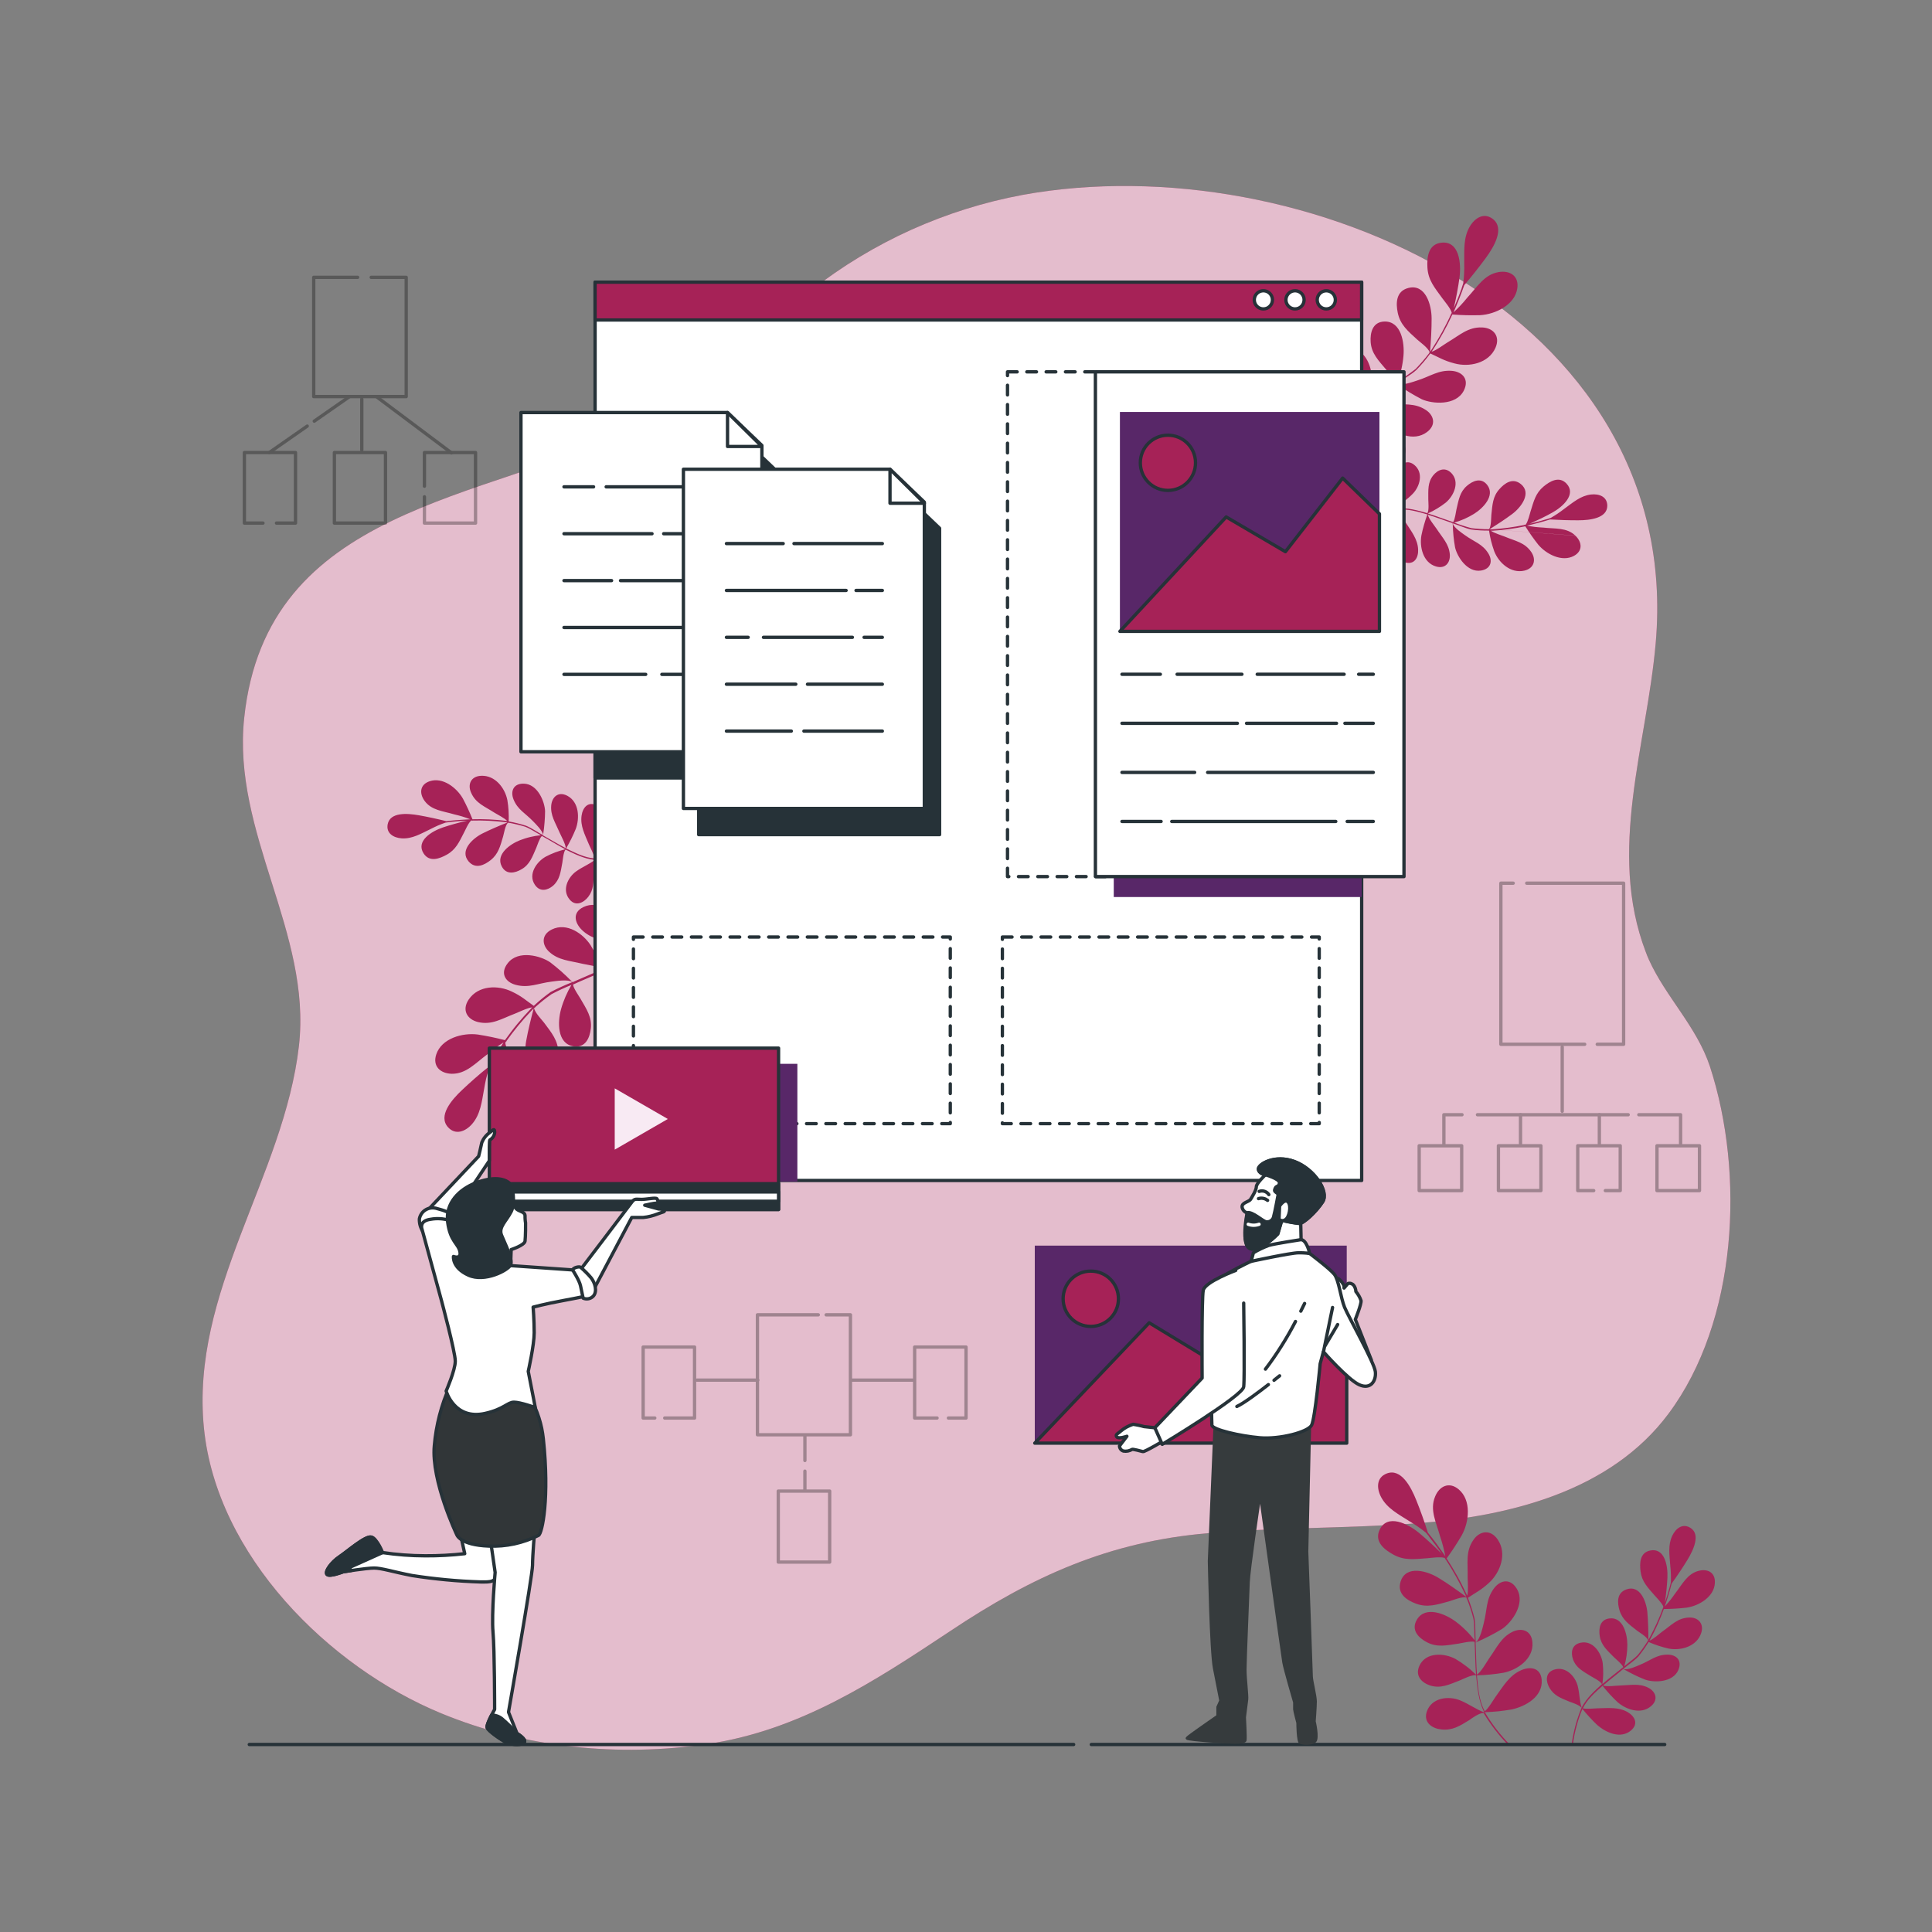 <svg version="1.2" baseProfile="tiny-ps" xmlns="http://www.w3.org/2000/svg" viewBox="0 0 600 600" width="600" height="600">
	<rect x="0" y="0" width="600" height="600" fill="#808080" stroke="none"/>
	<title>website-designing-company-in-delhi</title>
	<style>
		tspan { white-space:pre }
		.shp0 { fill: #a62257 } 
		.shp1 { opacity: 0.702;fill: #ffffff } 
		.shp2 { fill: none;stroke: #000000;stroke-linecap:round;stroke-linejoin:round;stroke-width: 1.03 } 
		.shp3 { fill: #ffffff;stroke: #263238;stroke-linecap:round;stroke-linejoin:round;stroke-width: 1.03 } 
		.shp4 { fill: #a62257;stroke: #263238;stroke-linecap:round;stroke-linejoin:round;stroke-width: 1.03 } 
		.shp5 { fill: none;stroke: #263238;stroke-linecap:round;stroke-linejoin:round;stroke-width: 1.03;stroke-dasharray: 3 } 
		.shp6 { fill: none;stroke: #263238;stroke-linecap:round;stroke-linejoin:round;stroke-width: 1.03 } 
		.shp7 { fill: #582768 } 
		.shp8 { fill: #363b3d } 
		.shp9 { fill: #263238;stroke: #263238;stroke-linecap:round;stroke-linejoin:round;stroke-width: 1.03 } 
		.shp10 { fill: none;stroke: #ffffff;stroke-linecap:round;stroke-linejoin:round;stroke-width: 1.03 } 
		.shp11 { fill: #f8eaf3 } 
		.shp12 { fill: #313638;stroke: #263238;stroke-linecap:round;stroke-linejoin:round;stroke-width: 1.03 } 
	</style>
	<g id="Layer_4">
		<g id="freepik--background-simple--inject-6">
			<path id="Layer" class="shp0" d="M512.1 298.09C511.74 297.28 511.4 296.47 511.1 295.64C499.1 264.18 511.39 231.64 514.19 199.74C523.19 97.28 404.39 44.74 317.59 60.53C311.64 61.64 305.75 63.1 299.98 64.91C294.2 66.72 288.53 68.88 283.01 71.36C277.49 73.85 272.13 76.67 266.94 79.8C261.76 82.93 256.77 86.37 252 90.1C233.89 104.36 218.91 122.69 197.76 132.83C149.89 155.75 82.76 157.33 75.84 222.97C72.04 258.81 96.84 289.64 92.84 324.81C88.16 365.49 59.07 401 63.34 443.56C67.3 483 102 517.64 137 532.08C163 542.81 192.12 545.75 219.83 541.6C248.45 537.31 271.39 522.29 295.11 506.54C320.64 489.49 344.44 478.76 375.11 476.15C396.77 474.3 418.65 474.7 440.37 473.05C468.82 470.88 500.18 463.14 518.12 439.1C539.63 410.35 541.9 364.54 531.03 331.2C526.93 318.83 517.3 309.6 512.1 298.09Z" />
			<path id="Layer" class="shp1" d="M512.1 298.09C511.74 297.28 511.4 296.47 511.1 295.64C499.1 264.18 511.39 231.64 514.19 199.74C523.19 97.28 404.39 44.74 317.59 60.53C311.64 61.64 305.75 63.1 299.98 64.91C294.2 66.72 288.53 68.88 283.01 71.36C277.49 73.85 272.13 76.67 266.94 79.8C261.76 82.93 256.77 86.37 252 90.1C233.89 104.36 218.91 122.69 197.76 132.83C149.89 155.75 82.76 157.33 75.84 222.97C72.04 258.81 96.84 289.64 92.84 324.81C88.16 365.49 59.07 401 63.34 443.56C67.3 483 102 517.64 137 532.08C163 542.81 192.12 545.75 219.83 541.6C248.45 537.31 271.39 522.29 295.11 506.54C320.64 489.49 344.44 478.76 375.11 476.15C396.77 474.3 418.65 474.7 440.37 473.05C468.82 470.88 500.18 463.14 518.12 439.1C539.63 410.35 541.9 364.54 531.03 331.2C526.93 318.83 517.3 309.6 512.1 298.09Z" />
		</g>
		<g id="freepik--Plants--inject-6">
			<path id="Layer" class="shp0" d="M131.83 248.68C133.99 251.68 137.54 251.86 141.11 252.92C141.53 253.02 141.95 253.12 142.36 253.23C142.77 253.34 143.19 253.46 143.6 253.58C144.01 253.71 144.42 253.84 144.82 253.98C145.23 254.13 145.63 254.27 146.03 254.43C143.63 254.55 141.09 254.72 138.64 255.03C135.99 254.36 132.64 253.64 130.07 253.19C126.43 252.55 121.14 252.19 120.4 255.97C119.86 258.76 122.17 260.18 124.74 260.36C127.99 260.57 130.65 258.94 133.82 257.42C134.18 257.23 134.55 257.05 134.92 256.87C135.29 256.69 135.66 256.53 136.03 256.36C136.41 256.2 136.79 256.05 137.17 255.9C137.55 255.75 137.93 255.61 138.32 255.48C138.49 255.48 139.44 255.31 139.59 255.3L139.65 255.3C141.43 255.09 143.28 254.94 145.06 254.86C142.71 255.4 139.66 256.25 137.51 256.98C134.01 258.17 129.08 261.19 131.56 265.05C133.41 267.89 136.56 266.65 138.78 265.41C141.57 263.85 142.56 261.56 144.09 258.59C144.44 257.93 145.48 255.5 146.32 254.84C146.35 254.83 146.38 254.83 146.41 254.82C146.44 254.82 146.47 254.82 146.51 254.82C146.54 254.82 146.57 254.82 146.6 254.82C146.63 254.83 146.66 254.83 146.69 254.84C146.7 254.84 146.72 254.85 146.73 254.85C146.74 254.86 146.75 254.87 146.77 254.87C146.78 254.88 146.79 254.89 146.8 254.9C146.81 254.91 146.82 254.92 146.83 254.93L146.83 254.83C147.66 254.81 148.5 254.81 149.33 254.82C150.17 254.83 151 254.86 151.84 254.9C152.67 254.94 153.51 255 154.34 255.07C155.17 255.14 156 255.22 156.83 255.32L157.59 255.44C155.03 256.44 152.31 257.61 149.87 258.82C146.77 260.37 142.65 264.13 145.53 267.52C147.68 270.03 150.45 268.64 152.35 267.14C154.75 265.25 155.35 262.82 156.26 259.72C156.49 258.96 156.9 256.28 157.75 255.49L157.83 255.49C157.91 255.49 157.83 255.56 157.91 255.62C157.99 255.68 157.91 255.52 157.91 255.5C158.35 255.58 158.79 255.66 159.23 255.75C159.67 255.84 160.1 255.94 160.54 256.05C160.97 256.15 161.41 256.26 161.84 256.38C162.27 256.5 162.7 256.62 163.13 256.75C164.82 257.42 166.37 258.54 167.99 259.38C167.44 259.44 166.88 259.51 166.33 259.6C165.78 259.7 165.24 259.81 164.69 259.94C164.15 260.07 163.61 260.21 163.08 260.38C162.55 260.55 162.02 260.73 161.5 260.93C158.41 262.13 153.88 265.34 155.82 269.06C157.24 271.82 160.03 271.12 162 269.94C164.53 268.47 165.31 266.11 166.54 263.31C166.82 262.68 167.54 260.31 168.28 259.62C170.73 260.94 173.08 262.43 175.55 263.75C175.02 263.88 174.49 264.03 173.97 264.19C173.45 264.35 172.93 264.53 172.42 264.72C171.91 264.92 171.4 265.13 170.9 265.35C170.41 265.58 169.91 265.82 169.43 266.07C166.67 267.64 163.93 271.46 166.08 274.73C167.67 277.15 170.08 276.5 171.78 275.05C173.84 273.19 174.08 270.93 174.63 267.97C174.76 267.25 174.96 264.61 175.63 263.84C178.55 265.26 181.32 266.66 184.54 267.03L184.54 267.13C184.54 267.13 184.54 267.08 184.54 267.05C184.54 267.02 184.84 266.96 184.71 267.05C182.9 268.49 181.05 269.11 178.95 270.6C176.42 272.4 174.36 276.4 176.95 279.41C178.86 281.64 181.34 280.27 182.68 278.53C184.36 276.33 184.31 274.24 184.37 271.26C184.37 270.5 184.18 267.95 184.8 267.07C185.74 267.08 186.68 267.07 187.62 267.02C188.56 266.97 189.5 266.9 190.44 266.79C191.38 266.69 192.31 266.55 193.24 266.39C194.16 266.23 195.08 266.03 196 265.81L195.84 265.46C194.94 265.68 194.04 265.87 193.13 266.03C192.21 266.19 191.3 266.32 190.38 266.42C189.46 266.53 188.54 266.6 187.61 266.64C186.69 266.68 185.76 266.69 184.84 266.67C185.12 266.17 185.4 265.67 185.67 265.16C185.94 264.65 186.2 264.14 186.45 263.63C186.7 263.11 186.94 262.59 187.17 262.06C187.4 261.54 187.63 261.01 187.84 260.48C188.98 257.23 189.31 252.14 185.46 250.17C182.62 248.7 180.94 250.84 180.61 253.34C180.18 256.52 181.61 259.13 182.94 262.34C183.25 263.07 184.54 265.5 184.61 266.59C181.51 266.35 178.67 264.86 175.81 263.49C176.1 263 176.37 262.51 176.64 262.01C176.91 261.52 177.17 261.02 177.42 260.51C177.67 260 177.91 259.49 178.14 258.98C178.38 258.46 178.6 257.94 178.81 257.42C180.01 254.22 179.95 249.09 176.14 247.11C173.32 245.67 171.43 247.56 171.19 250.11C170.9 253.26 172.48 255.47 173.84 258.66C174.16 259.42 175.71 262.21 175.7 263.41C173.37 262.22 171.02 260.75 168.7 259.47C168.7 259.68 168.58 259.84 168.7 259.03C168.79 258.44 168.87 257.85 168.94 257.26C169.01 256.67 169.07 256.08 169.11 255.49C169.16 254.9 169.2 254.3 169.23 253.71C169.26 253.12 169.27 252.52 169.28 251.93C169.18 249.02 167.01 243.46 162.65 243.37C159.44 243.3 158.47 245.73 159.48 248.26C160.76 251.46 163.12 252.51 165.57 255.07C166.22 255.75 168.57 257.99 168.67 259.37L168.67 259.37C166.91 258.46 165.14 257.15 163.36 256.44C162.92 256.3 162.48 256.16 162.03 256.03C161.59 255.91 161.14 255.79 160.69 255.68C160.25 255.57 159.79 255.46 159.34 255.37C158.89 255.27 158.44 255.19 157.98 255.11C158 254.56 158.01 254 158 253.45C157.99 252.9 157.97 252.35 157.94 251.79C157.91 251.24 157.86 250.69 157.8 250.14C157.73 249.59 157.66 249.05 157.57 248.5C156.84 244.74 153.78 240.72 149.42 240.93C146.21 241.07 145.14 243.64 146.33 246.23C147.78 249.51 150.56 250.44 153.61 252.42C154.25 252.83 156.8 254.12 157.51 254.96C157.46 254.96 157.42 254.95 157.37 254.95C157.33 254.95 157.28 254.94 157.23 254.94C157.19 254.93 157.14 254.93 157.1 254.92C157.05 254.91 157.01 254.91 156.96 254.9C156.11 254.8 155.26 254.71 154.41 254.64C153.56 254.57 152.71 254.51 151.85 254.47C151 254.43 150.15 254.41 149.29 254.4C148.44 254.4 147.58 254.41 146.73 254.43C146.51 253.89 146.29 253.34 146.06 252.81C145.83 252.27 145.59 251.73 145.34 251.2C145.1 250.67 144.84 250.14 144.58 249.61C144.32 249.09 144.05 248.57 143.78 248.05C141.84 244.61 137.49 241.28 133.47 242.61C130.42 243.61 130.15 246.32 131.83 248.68Z" />
			<path id="Layer" class="shp0" d="M197.35 294.67C197.97 293.86 198.58 293.03 199.16 292.18C199.73 291.33 200.29 290.47 200.82 289.59C201.35 288.72 201.85 287.82 202.33 286.92C202.81 286.01 203.26 285.09 203.69 284.16L203.42 283.62C202.99 284.58 202.53 285.53 202.05 286.47C201.56 287.4 201.04 288.32 200.5 289.23C199.96 290.13 199.39 291.02 198.79 291.89C198.19 292.76 197.57 293.61 196.92 294.44C196.64 293.79 196.36 293.15 196.06 292.52C195.76 291.88 195.45 291.25 195.12 290.62C194.8 290 194.47 289.38 194.12 288.77C193.78 288.16 193.42 287.55 193.05 286.95C190.69 283.43 185.94 279.38 181.16 281.71C177.64 283.42 178.5 286.64 180.73 288.82C183.54 291.55 187.13 292.08 191.32 293.13C192.32 293.38 195.59 293.88 196.71 294.6C194.19 297.51 190.71 299.19 187.21 300.95C186.94 300.31 186.66 299.68 186.36 299.05C186.07 298.43 185.77 297.8 185.45 297.19C185.14 296.57 184.81 295.96 184.47 295.36C184.14 294.75 183.79 294.15 183.43 293.56C181.16 290.04 176.07 286.34 171.37 288.66C167.89 290.38 168.37 293.66 170.63 295.66C173.52 298.25 176.82 298.32 180.95 299.32C181.95 299.55 185.79 300.07 186.95 300.96C184.08 302.38 180.95 303.62 177.95 304.96C178.12 305.15 178.24 305.33 177.47 304.68C176.96 304.16 176.44 303.65 175.91 303.15C175.39 302.65 174.85 302.15 174.3 301.67C173.76 301.19 173.2 300.72 172.64 300.26C172.08 299.79 171.51 299.34 170.93 298.9C168.01 296.84 160.93 294.9 157.67 299.15C155.24 302.24 156.92 304.99 160.15 305.85C164.22 306.94 166.99 305.38 171.31 304.85C172.45 304.72 176.39 304.03 177.77 304.99L177.77 304.99C177.19 305.22 176.62 305.45 176.05 305.7C175.48 305.94 174.91 306.19 174.35 306.45C173.79 306.7 173.23 306.97 172.67 307.24C172.11 307.51 171.56 307.79 171.01 308.08C170.55 308.41 170.09 308.74 169.64 309.09C169.19 309.43 168.75 309.78 168.31 310.14C167.88 310.5 167.45 310.86 167.02 311.24C166.6 311.61 166.18 311.99 165.77 312.38C163.3 310.66 162.03 309.38 158.96 307.95C154.73 305.88 148.56 305.95 145.56 310.41C143.35 313.68 145.08 316.6 148.47 317.41C152.76 318.41 155.69 316.41 159.91 314.8C160.78 314.48 163.91 312.93 165.27 312.85C165.18 312.98 164.96 313.16 164.81 313.33C164.09 314.09 163.37 314.86 162.68 315.64C161.98 316.43 161.3 317.22 160.63 318.03C159.96 318.84 159.31 319.66 158.68 320.5C158.04 321.33 157.42 322.17 156.81 323.03C156.12 322.85 155.42 322.68 154.72 322.51C154.02 322.35 153.32 322.19 152.62 322.05C151.91 321.9 151.21 321.76 150.5 321.64C149.8 321.51 149.09 321.39 148.38 321.28C143.59 320.66 137.12 322.5 135.48 327.47C134.28 331.11 136.74 333.39 140.3 333.47C144.79 333.53 147.6 330.19 151.3 327.47C151.7 327.13 152.11 326.8 152.52 326.47C152.93 326.15 153.35 325.83 153.77 325.52C154.19 325.21 154.62 324.91 155.05 324.61C155.49 324.32 155.93 324.03 156.37 323.75C154.74 326.2 153.05 328.81 151.57 331.46C148.96 333.52 145.8 336.33 143.48 338.53C140.18 341.62 135.98 346.58 139.14 350.07C141.47 352.64 144.56 351.41 146.61 349.07C149.21 346.07 149.61 342.23 150.38 338C150.46 337.51 150.55 337.01 150.65 336.52C150.74 336.03 150.85 335.54 150.96 335.06C151.08 334.57 151.2 334.08 151.34 333.6C151.47 333.12 151.61 332.64 151.76 332.16C151.86 331.95 152.42 330.94 152.52 330.77L152.52 330.71L152.52 330.71C153.61 328.8 154.82 326.88 156.05 325.07C154.85 327.77 153.47 331.4 152.6 334.07C151.2 338.38 150.54 345.42 156.17 345.82C160.29 346.1 161.41 342.07 161.81 339.01C162.3 335.13 160.81 332.49 158.99 328.8C158.6 327.99 156.99 325.19 156.93 323.86C156.94 323.82 156.96 323.79 156.97 323.76C156.99 323.72 157 323.69 157.02 323.66C157.04 323.63 157.06 323.59 157.09 323.56C157.11 323.54 157.13 323.51 157.16 323.48C157.17 323.47 157.19 323.46 157.21 323.45C157.22 323.44 157.24 323.44 157.26 323.43C157.27 323.42 157.29 323.42 157.31 323.41C157.32 323.41 157.34 323.4 157.36 323.4L157.25 323.35C157.84 322.51 158.45 321.69 159.07 320.87C159.7 320.06 160.34 319.25 160.99 318.46C161.64 317.67 162.31 316.89 162.99 316.12C163.67 315.36 164.36 314.6 165.07 313.86C165.27 313.63 165.52 313.41 165.74 313.19C164.87 316.46 164 319.98 163.41 323.26C162.64 327.45 163.31 334.26 168.78 333.9C172.78 333.62 173.48 329.9 173.41 326.9C173.32 323.15 171.35 320.8 168.97 317.61C168.4 316.84 166.06 314.47 165.87 313.06L165.87 312.97L166.22 312.97L166.13 312.86C166.54 312.49 166.95 312.13 167.37 311.77C167.79 311.41 168.21 311.06 168.64 310.72C169.07 310.37 169.51 310.04 169.95 309.71C170.39 309.38 170.84 309.06 171.29 308.74C171.79 308.47 172.3 308.21 172.81 307.96C173.31 307.71 173.83 307.46 174.34 307.23C174.86 306.99 175.37 306.76 175.9 306.53C176.42 306.31 176.94 306.09 177.47 305.88C177.12 306.47 176.79 307.07 176.48 307.68C176.17 308.29 175.88 308.9 175.61 309.53C175.34 310.16 175.09 310.8 174.86 311.44C174.63 312.09 174.42 312.74 174.24 313.4C173.13 317.4 173 324.1 178.07 324.94C181.82 325.56 183.16 322.28 183.48 319.46C183.9 315.9 182.15 313.41 180.29 310.18C179.88 309.45 178.1 306.96 177.95 305.77C181.04 304.33 184.22 303.11 187.29 301.64C187.03 302.26 186.79 302.89 186.56 303.52C186.34 304.15 186.13 304.79 185.95 305.44C185.76 306.08 185.6 306.74 185.45 307.39C185.3 308.05 185.18 308.71 185.07 309.37C184.6 313.23 186.36 318.72 191.15 319.01C194.68 319.21 195.84 316.34 195.62 313.62C195.35 310.2 193.22 308.32 190.75 305.62C190.16 304.97 187.66 302.85 187.48 301.62C191.01 299.81 194.4 298.08 197.13 295.2C197.13 295.2 197.13 295.29 197.2 295.31C197.27 295.33 197.2 295.22 197.2 295.19C197.2 295.16 197.33 294.84 197.33 295.02C197.43 297.87 196.67 300.13 196.6 303.27C196.52 307.08 198.95 312.03 203.82 311.7C207.4 311.44 207.82 307.99 207.15 305.42C206.22 302.15 204.15 300.66 201.23 298.42C200.44 297.59 197.77 295.93 197.35 294.67Z" />
			<path id="Layer" class="shp0" d="M489.23 166.33C486.58 163.79 483.04 164.27 479.34 163.85C478.91 163.83 478.48 163.8 478.06 163.77C477.63 163.74 477.2 163.69 476.77 163.65C476.35 163.6 475.92 163.54 475.5 163.47C475.07 163.41 474.65 163.34 474.23 163.26C476.57 162.7 479.03 162.07 481.39 161.32C484.12 161.49 487.58 161.6 490.16 161.58C493.85 161.58 499.11 160.93 499.16 157.09C499.16 154.25 496.66 153.28 494.09 153.57C490.86 153.95 488.54 156.03 485.69 158.1C485.37 158.35 485.04 158.59 484.71 158.83C484.38 159.07 484.05 159.3 483.71 159.53C483.37 159.76 483.03 159.98 482.68 160.19C482.33 160.41 481.98 160.62 481.63 160.82C481.46 160.9 480.63 161.18 480.41 161.23L480.35 161.23C478.64 161.76 476.84 162.23 475.1 162.64C477.33 161.64 480.16 160.29 482.1 159.18C485.33 157.39 489.63 153.52 486.49 150.18C484.16 147.72 481.28 149.51 479.34 151.12C476.89 153.18 476.34 155.6 475.34 158.79C475.12 159.49 474.53 162.05 473.82 162.92C473.77 162.98 473.54 163.01 473.47 163.02C473.46 163.02 473.44 163.01 473.43 163.01C473.41 163 473.4 163 473.39 162.99C473.37 162.99 473.36 162.98 473.35 162.97C473.33 162.97 473.32 162.96 473.31 162.95L473.31 163.05C472.49 163.22 471.67 163.37 470.84 163.51C470.02 163.65 469.19 163.78 468.36 163.89C467.53 164 466.7 164.09 465.87 164.18C465.04 164.26 464.2 164.33 463.37 164.38L462.59 164.38C464.92 162.91 467.39 161.29 469.59 159.66C472.38 157.6 475.78 153.12 472.3 150.32C469.72 148.25 467.24 150.11 465.64 151.92C463.58 154.21 463.49 156.71 463.15 159.92C463.07 160.69 463.15 163.41 462.45 164.34M462.38 164.34C462.37 164.33 462.36 164.32 462.35 164.32C462.34 164.31 462.33 164.3 462.32 164.29C462.31 164.28 462.3 164.27 462.29 164.26C462.29 164.25 462.28 164.24 462.27 164.23L462.27 164.35C461.82 164.35 461.37 164.34 460.92 164.33C460.47 164.31 460.02 164.29 459.57 164.26C459.13 164.23 458.68 164.2 458.23 164.16C457.78 164.11 457.34 164.07 456.89 164.01C456.44 163.89 456 163.76 455.56 163.63C455.12 163.5 454.68 163.37 454.24 163.22C453.8 163.08 453.36 162.93 452.93 162.78C452.49 162.62 452.06 162.46 451.63 162.3C452.17 162.14 452.7 161.97 453.22 161.78C453.75 161.59 454.27 161.38 454.78 161.16C455.29 160.93 455.79 160.69 456.28 160.43C456.78 160.17 457.26 159.89 457.74 159.6C460.59 157.85 464.43 153.89 461.86 150.6C459.95 148.15 457.33 149.37 455.58 150.87C453.36 152.77 453.01 155.23 452.31 158.21C452.16 158.88 451.85 161.31 451.31 162.15C448.67 161.3 446.08 160.26 443.41 159.45C443.91 159.23 444.4 158.99 444.89 158.74C445.37 158.48 445.85 158.22 446.32 157.93C446.79 157.65 447.25 157.35 447.7 157.04C448.15 156.73 448.59 156.41 449.02 156.07C451.46 154.01 453.45 149.76 450.75 146.93C448.75 144.87 446.46 145.93 445.08 147.65C443.34 149.86 443.58 152.16 443.57 155.14C443.57 155.85 443.85 158.49 443.29 159.37C440.19 158.49 437.18 157.64 433.94 157.85L433.94 157.85C433.94 157.85 433.67 158 433.77 157.85C435.3 156.1 437.01 155.16 438.77 153.32C440.94 151.08 442.23 146.77 439.14 144.32C436.85 142.49 434.66 144.32 433.67 146.23C432.4 148.7 432.83 150.76 433.32 153.7C433.44 154.44 434.11 156.91 433.66 157.89C432.74 158.05 431.83 158.23 430.92 158.44C430.02 158.66 429.12 158.9 428.23 159.17C427.34 159.44 426.46 159.74 425.58 160.06C424.71 160.39 423.85 160.74 423 161.12L423.23 161.43C424.07 161.05 424.93 160.7 425.8 160.38C426.67 160.06 427.55 159.76 428.43 159.5C429.32 159.23 430.21 159 431.12 158.79C432.02 158.59 432.93 158.41 433.84 158.26C433.65 158.8 433.46 159.34 433.29 159.89C433.12 160.44 432.95 160.99 432.8 161.54C432.65 162.09 432.51 162.65 432.37 163.21C432.24 163.77 432.12 164.33 432.01 164.89C431.46 168.29 432.06 173.36 436.2 174.62C439.3 175.55 440.53 173.14 440.41 170.62C440.26 167.42 438.35 165.11 436.47 162.15C436.04 161.49 434.34 159.34 434.07 158.29C437.16 157.95 440.26 158.89 443.28 159.76C443.09 160.29 442.9 160.83 442.73 161.36C442.56 161.9 442.39 162.44 442.24 162.99C442.08 163.53 441.94 164.08 441.8 164.63C441.67 165.18 441.55 165.73 441.43 166.28C440.83 169.65 441.82 174.68 445.93 175.91C448.93 176.81 450.47 174.61 450.25 172.12C449.97 168.96 448.02 167.07 446.12 164.19C445.67 163.49 443.64 161.03 443.43 159.85C445.94 160.6 448.52 161.62 451.03 162.45C451.03 162.25 451.03 162.07 451.17 162.89C451.19 163.48 451.21 164.08 451.25 164.67C451.29 165.26 451.33 165.85 451.39 166.44C451.45 167.03 451.52 167.62 451.6 168.21C451.69 168.8 451.78 169.39 451.88 169.97C452.5 172.81 455.64 177.88 459.94 177.19C463.12 176.67 463.63 174.09 462.18 171.81C460.34 168.89 457.83 168.28 454.96 166.21C454.2 165.66 451.45 163.88 451.17 162.54L451.17 162.54C453.05 163.1 455.03 164.06 456.92 164.45C457.38 164.51 457.84 164.56 458.29 164.61C458.75 164.65 459.21 164.69 459.67 164.71C460.13 164.74 460.6 164.76 461.06 164.77C461.52 164.78 461.98 164.79 462.44 164.78C462.52 165.33 462.61 165.87 462.72 166.42C462.83 166.96 462.95 167.5 463.08 168.04C463.22 168.57 463.37 169.11 463.53 169.63C463.69 170.16 463.86 170.69 464.05 171.21C465.44 174.78 469.2 178.21 473.42 177.21C476.51 176.48 477.14 173.76 475.54 171.42C473.48 168.42 470.62 168.05 467.29 166.64C466.6 166.34 463.86 165.53 463.01 164.82L463.55 164.82C464.4 164.77 465.25 164.7 466.1 164.62C466.96 164.53 467.8 164.43 468.65 164.32C469.5 164.2 470.34 164.07 471.18 163.93C472.03 163.78 472.86 163.62 473.7 163.44C474.01 163.93 474.32 164.42 474.64 164.9C474.96 165.39 475.29 165.86 475.62 166.34C475.96 166.81 476.3 167.28 476.64 167.75C476.99 168.21 477.34 168.67 477.7 169.13C480.22 172.13 485.11 174.65 488.82 172.62C491.57 171.11 491.36 168.38 489.26 166.37L462.38 164.34Z" />
			<path id="Layer" class="shp0" d="M416.47 133C416 133.91 415.56 134.84 415.15 135.78C414.73 136.72 414.34 137.67 413.98 138.63C413.62 139.59 413.29 140.56 412.98 141.54C412.67 142.52 412.39 143.51 412.14 144.5L412.51 144.97C412.76 143.95 413.03 142.93 413.34 141.92C413.65 140.92 413.99 139.92 414.36 138.93C414.73 137.95 415.13 136.97 415.55 136.01C415.98 135.05 416.44 134.1 416.93 133.17C417.32 133.75 417.72 134.33 418.13 134.9C418.54 135.47 418.96 136.03 419.39 136.59C419.82 137.15 420.26 137.69 420.71 138.23C421.16 138.77 421.62 139.31 422.09 139.83C425.09 142.83 430.46 146.02 434.73 142.83C437.88 140.51 436.45 137.5 433.87 135.76C430.61 133.58 426.97 133.7 422.67 133.43C421.67 133.37 418.33 133.43 417.1 132.97C419.05 129.65 422.26 127.36 425.35 124.97C425.73 125.55 426.12 126.12 426.52 126.69C426.93 127.25 427.34 127.81 427.76 128.36C428.18 128.91 428.61 129.45 429.06 129.98C429.5 130.52 429.95 131.04 430.41 131.56C433.27 134.65 438.96 137.32 443.15 134.19C446.25 131.87 445.22 128.76 442.6 127.19C439.29 125.12 436.01 125.69 431.76 125.45C430.76 125.45 426.85 125.59 425.57 124.93C428.13 123.01 431.03 121.22 433.7 119.37C433.49 119.19 433.35 119.05 434.21 119.55C434.8 119.96 435.39 120.36 435.99 120.76C436.59 121.15 437.2 121.53 437.81 121.9C438.43 122.27 439.05 122.63 439.67 122.98C440.3 123.33 440.93 123.67 441.57 124C444.82 125.46 452.11 126.06 454.57 121.36C456.38 117.85 454.24 115.48 450.92 115.17C446.71 114.84 444.27 116.87 440.12 118.17C439.02 118.52 435.27 119.91 433.74 119.17L433.74 119.17C435.69 117.74 438.08 116.49 439.83 114.93C440.22 114.53 440.61 114.12 440.99 113.7C441.37 113.28 441.74 112.86 442.11 112.43C442.47 112 442.83 111.56 443.18 111.12C443.53 110.67 443.87 110.23 444.2 109.77C446.94 111.02 448.42 112.01 451.7 112.86C456.23 114.09 462.29 112.86 464.43 108.02C466.01 104.4 463.78 101.83 460.3 101.69C455.91 101.52 453.39 104.06 449.53 106.34C448.73 106.8 445.93 108.9 444.61 109.22C444.64 109.17 444.67 109.12 444.7 109.08C444.72 109.03 444.75 108.98 444.79 108.94C444.82 108.89 444.85 108.85 444.88 108.8C444.91 108.76 444.95 108.71 444.98 108.67C445.55 107.79 446.11 106.9 446.64 106C447.18 105.11 447.7 104.2 448.21 103.28C448.72 102.36 449.2 101.44 449.68 100.5C450.15 99.57 450.6 98.62 451.04 97.67C451.76 97.72 452.47 97.77 453.19 97.81C453.91 97.84 454.62 97.87 455.34 97.89C456.06 97.9 456.78 97.91 457.5 97.91C458.21 97.91 458.93 97.9 459.65 97.88C464.48 97.61 470.51 94.63 471.22 89.5C471.75 85.69 468.92 83.9 465.41 84.5C460.97 85.26 458.82 89.05 455.71 92.4C455.38 92.81 455.04 93.21 454.7 93.61C454.36 94.01 454 94.4 453.65 94.78C453.29 95.16 452.92 95.54 452.55 95.91C452.18 96.28 451.8 96.64 451.41 97C452.58 94.3 453.76 91.42 454.74 88.56C456.93 86 459.53 82.71 461.42 80.13C464.1 76.47 467.33 70.85 463.6 68C460.84 65.89 458.02 67.66 456.43 70.4C454.43 73.85 454.77 77.62 454.73 81.97C454.74 82.47 454.75 82.97 454.74 83.47C454.73 83.97 454.72 84.48 454.69 84.98C454.67 85.48 454.63 85.98 454.59 86.48C454.55 86.97 454.49 87.47 454.43 87.97C454.38 88.19 454 89.29 453.94 89.46L453.94 89.54L453.94 89.54C453.21 91.6 452.36 93.73 451.48 95.72C452.17 92.85 452.88 89.03 453.25 86.28C453.85 81.78 453.2 74.73 447.61 75.37C443.48 75.85 443.13 80 443.3 83.08C443.51 86.99 445.49 89.27 447.92 92.62C448.45 93.35 450.53 95.8 450.84 97.09C450.83 97.13 450.83 97.17 450.82 97.2C450.81 97.24 450.79 97.28 450.78 97.31C450.77 97.35 450.75 97.39 450.73 97.42C450.71 97.45 450.69 97.49 450.67 97.52C450.66 97.53 450.64 97.54 450.63 97.56C450.62 97.57 450.6 97.58 450.59 97.59C450.57 97.6 450.56 97.6 450.54 97.61C450.52 97.62 450.51 97.62 450.49 97.63L450.61 97.63C450.18 98.57 449.74 99.5 449.27 100.42C448.81 101.34 448.33 102.25 447.84 103.15C447.34 104.06 446.83 104.95 446.3 105.83C445.77 106.72 445.23 107.59 444.67 108.46C444.5 108.73 444.31 108.99 444.13 109.24C444.39 105.87 444.61 102.24 444.6 98.93C444.6 94.67 442.7 88.07 437.38 89.43C433.46 90.43 433.48 94.26 434.09 97.16C434.86 100.82 437.18 102.78 440.14 105.47C440.84 106.12 443.57 108.04 443.98 109.39C443.98 109.4 443.99 109.41 443.99 109.41C443.99 109.42 444 109.43 444 109.44C444 109.45 443.99 109.46 443.99 109.47C443.99 109.47 443.98 109.48 443.98 109.49L443.79 109.49C443.79 109.49 443.87 109.58 443.91 109.59C443.58 110.03 443.24 110.46 442.89 110.89C442.55 111.31 442.2 111.73 441.84 112.15C441.48 112.57 441.12 112.98 440.75 113.39C440.38 113.79 440.01 114.19 439.63 114.59C437.83 115.99 435.97 117.3 434.05 118.51C434.29 117.87 434.51 117.22 434.71 116.56C434.9 115.9 435.08 115.24 435.23 114.57C435.38 113.9 435.51 113.23 435.61 112.55C435.72 111.87 435.8 111.19 435.86 110.51C436.23 106.39 435.15 99.76 430 99.85C426.21 99.93 425.48 103.4 425.67 106.22C425.92 109.79 428.09 111.93 430.5 114.8C431.05 115.44 433.24 117.57 433.59 118.71C430.83 120.71 427.91 122.47 425.17 124.5C425.31 123.84 425.44 123.18 425.54 122.52C425.64 121.86 425.73 121.19 425.79 120.52C425.86 119.85 425.9 119.18 425.92 118.51C425.95 117.84 425.95 117.17 425.94 116.5C425.7 112.61 422.99 107.5 418.23 108.12C414.71 108.55 414.1 111.6 414.79 114.22C415.68 117.55 418.11 119 420.98 121.22C421.68 121.74 424.49 123.39 424.98 124.59C421.83 127.02 418.79 129.32 416.65 132.66C416.65 132.66 416.6 132.57 416.55 132.56C416.5 132.55 416.55 132.65 416.61 132.67C416.67 132.69 416.55 133.04 416.51 132.86C415.91 130.07 416.24 127.7 415.73 124.61C415.12 120.85 411.83 116.41 407.12 117.61C403.65 118.5 403.8 121.97 404.99 124.38C406.49 127.48 408.82 128.51 412.07 130.19C412.91 130.65 415.79 131.81 416.47 133Z" />
			<path id="Layer" class="shp0" d="M527.56 487.83C523.99 488.75 522.5 491.96 520.2 494.91C519.96 495.26 519.71 495.61 519.46 495.95C519.2 496.3 518.94 496.63 518.68 496.97C518.41 497.3 518.14 497.63 517.86 497.95C517.58 498.28 517.3 498.6 517.01 498.91C517.77 496.63 518.54 494.21 519.14 491.81C520.74 489.58 522.64 486.73 524 484.51C525.93 481.36 528.19 476.51 525 474.51C522.62 472.98 520.45 474.6 519.34 476.93C517.94 479.88 518.48 482.93 518.74 486.46C518.78 486.87 518.82 487.27 518.85 487.68C518.88 488.09 518.9 488.5 518.91 488.91C518.93 489.32 518.93 489.72 518.93 490.13C518.93 490.54 518.92 490.95 518.9 491.36C518.88 491.47 518.86 491.57 518.84 491.68C518.82 491.78 518.79 491.89 518.77 491.99C518.74 492.09 518.72 492.2 518.69 492.3C518.66 492.4 518.63 492.51 518.6 492.61L518.6 492.66L518.6 492.66C518.15 494.4 517.6 496.17 517.03 497.81C517.4 495.42 517.72 492.28 517.83 490.01C518.01 486.32 517.01 480.62 512.5 481.52C509.18 482.19 509.18 485.58 509.5 488.09C509.93 491.24 511.71 493 513.9 495.52C514.39 496.08 516.24 497.94 516.57 498.98C516.57 499.01 516.56 499.04 516.55 499.07C516.55 499.1 516.54 499.13 516.53 499.16C516.53 499.19 516.52 499.22 516.51 499.24C516.5 499.27 516.49 499.3 516.48 499.33C516.47 499.34 516.46 499.35 516.45 499.36C516.44 499.37 516.42 499.38 516.41 499.38C516.4 499.39 516.39 499.4 516.38 499.41C516.37 499.42 516.35 499.42 516.34 499.43L516.44 499.43C516.15 500.21 515.85 500.99 515.53 501.77C515.21 502.54 514.88 503.31 514.54 504.07C514.19 504.83 513.83 505.59 513.46 506.34C513.09 507.09 512.71 507.83 512.31 508.57C512.2 508.8 512.06 509.02 511.93 509.24C511.93 506.48 511.84 503.53 511.61 500.81C511.31 497.35 509.33 492.11 505.11 493.6C502.01 494.68 502.26 497.77 502.95 500.09C503.83 503.02 505.89 504.44 508.44 506.44C509.06 506.93 511.44 508.3 511.83 509.37L511.83 509.46L511.69 509.46C511.69 509.46 511.76 509.52 511.78 509.52C511.54 509.9 511.3 510.28 511.06 510.65C510.81 511.03 510.56 511.4 510.3 511.76C510.04 512.13 509.78 512.49 509.51 512.85C509.24 513.21 508.97 513.56 508.69 513.91C507.44 515.24 505.83 516.26 504.45 517.47C504.6 516.93 504.73 516.39 504.85 515.84C504.96 515.3 505.06 514.75 505.14 514.2C505.22 513.64 505.28 513.09 505.32 512.53C505.36 511.98 505.38 511.42 505.39 510.86C505.39 507.51 504.08 502.15 499.9 502.61C496.81 502.93 496.45 505.79 496.81 508.08C497.25 510.97 499.16 512.56 501.31 514.74C501.8 515.22 503.74 516.8 504.11 517.74C501.98 519.52 499.73 521.17 497.64 523C497.71 522.46 497.77 521.92 497.81 521.37C497.86 520.83 497.88 520.28 497.89 519.73C497.89 519.19 497.89 518.64 497.86 518.09C497.83 517.55 497.79 517 497.73 516.46C497.28 513.3 494.73 509.36 490.89 510.16C488.06 510.74 487.79 513.25 488.51 515.31C489.45 517.95 491.51 518.97 494.05 520.55C494.66 520.93 497.05 522.09 497.51 523.03C495.1 525.21 492.8 527.29 491.27 530.15C491.27 530.14 491.27 530.13 491.26 530.12C491.26 530.11 491.25 530.1 491.25 530.1C491.24 530.09 491.23 530.09 491.22 530.08C491.21 530.08 491.2 530.08 491.19 530.08C491.1 530.08 491.19 530.15 491.25 530.17C491.31 530.19 491.25 530.47 491.18 530.33C490.49 528.11 490.61 526.2 489.99 523.65C489.24 520.65 486.26 517.26 482.51 518.57C479.75 519.57 480.11 522.34 481.23 524.22C482.66 526.6 484.64 527.32 487.42 528.47C488.11 528.75 490.57 529.47 491.15 530.39C490.78 531.27 490.45 532.16 490.14 533.06C489.83 533.96 489.55 534.88 489.3 535.79C489.05 536.71 488.83 537.64 488.64 538.57C488.44 539.51 488.28 540.45 488.15 541.39L488.53 541.39C488.66 540.47 488.81 539.56 488.99 538.65C489.18 537.75 489.39 536.85 489.64 535.96C489.88 535.06 490.15 534.18 490.45 533.3C490.75 532.43 491.08 531.56 491.44 530.71C491.8 531.16 492.16 531.6 492.53 532.04C492.91 532.47 493.29 532.9 493.68 533.32C494.06 533.74 494.46 534.16 494.86 534.57C495.26 534.98 495.67 535.38 496.09 535.77C498.7 538.03 503.31 540.2 506.58 537.36C508.99 535.24 507.58 532.9 505.41 531.67C502.6 530.11 499.66 530.46 496.12 530.53C495.33 530.53 492.6 530.85 491.57 530.53C492.93 527.71 495.34 525.63 497.69 523.53C498.04 523.97 498.4 524.41 498.76 524.84C499.13 525.27 499.5 525.7 499.88 526.11C500.26 526.53 500.65 526.94 501.04 527.34C501.44 527.75 501.84 528.14 502.25 528.53C504.79 530.82 509.59 532.66 512.8 529.81C515.16 527.75 514.11 525.26 511.87 524.13C509.04 522.7 506.41 523.36 502.94 523.46C502.12 523.46 498.94 523.9 497.85 523.46C499.8 521.74 502.02 520.09 504.03 518.38C503.86 518.26 503.72 518.15 504.46 518.51C504.97 518.8 505.49 519.09 506.02 519.36C506.54 519.64 507.07 519.91 507.6 520.17C508.13 520.42 508.67 520.67 509.21 520.91C509.75 521.15 510.3 521.38 510.85 521.6C513.59 522.6 519.55 522.6 521.24 518.6C522.48 515.6 520.57 513.85 517.85 513.86C514.42 513.86 512.57 515.69 509.28 517.03C508.42 517.39 505.46 518.77 504.13 518.32L504.13 518.32C505.61 517.02 507.48 515.85 508.8 514.45C509.09 514.09 509.38 513.73 509.65 513.36C509.93 513 510.21 512.63 510.47 512.25C510.74 511.87 511 511.49 511.25 511.11C511.5 510.72 511.75 510.33 511.99 509.94C512.5 510.16 513.01 510.37 513.53 510.57C514.05 510.77 514.57 510.95 515.1 511.12C515.63 511.3 516.16 511.46 516.69 511.6C517.23 511.75 517.77 511.88 518.31 512C522.07 512.69 526.93 511.32 528.31 507.19C529.31 504.19 527.31 502.19 524.52 502.34C520.94 502.49 519.06 504.73 516.07 506.83C515.46 507.28 513.33 509.17 512.27 509.51C512.35 509.35 512.44 509.19 512.53 509.04C512.94 508.29 513.33 507.53 513.71 506.77C514.09 506 514.45 505.23 514.8 504.45C515.15 503.67 515.48 502.88 515.8 502.09C516.12 501.3 516.43 500.5 516.72 499.7C517.3 499.69 517.89 499.68 518.47 499.66C519.06 499.64 519.64 499.61 520.23 499.58C520.81 499.54 521.39 499.5 521.97 499.45C522.56 499.4 523.14 499.34 523.72 499.28C527.63 498.74 532.32 495.91 532.56 491.68C532.8 488.38 530.36 487.11 527.56 487.83Z" />
			<path id="Layer" class="shp0" d="M460.75 532C461.28 532.88 461.83 533.74 462.41 534.59C462.99 535.43 463.59 536.27 464.21 537.08C464.84 537.89 465.48 538.69 466.15 539.47C466.82 540.24 467.51 541 468.22 541.74L468.82 541.74C468.08 540.99 467.36 540.22 466.67 539.42C465.98 538.63 465.31 537.81 464.67 536.98C464.02 536.14 463.41 535.29 462.82 534.41C462.23 533.54 461.66 532.65 461.13 531.74C461.83 531.72 462.53 531.68 463.23 531.63C463.94 531.59 464.64 531.53 465.34 531.46C466.03 531.38 466.73 531.3 467.43 531.2C468.12 531.11 468.82 531 469.51 530.88C473.64 529.96 479.16 527.02 478.79 521.73C478.48 517.83 475.17 517.46 472.34 518.73C468.76 520.34 466.95 523.5 464.44 526.98C463.87 527.78 462.17 530.69 461.09 531.47C459.31 528.06 459.02 524.17 458.66 520.29C459.35 520.27 460.04 520.24 460.73 520.2C461.42 520.16 462.11 520.1 462.8 520.04C463.49 519.97 464.17 519.89 464.86 519.8C465.54 519.71 466.23 519.61 466.91 519.49C471.04 518.67 476.34 515.29 475.91 510.06C475.59 506.19 472.41 505.44 469.65 506.81C466.18 508.55 464.89 511.62 462.44 515.06C461.85 515.9 459.95 519.3 458.69 520.06C458.42 516.88 458.43 513.47 458.27 510.23C458.02 510.31 457.82 510.36 458.7 509.9C459.37 509.61 460.03 509.31 460.69 509C461.35 508.69 462 508.37 462.65 508.03C463.3 507.7 463.94 507.35 464.57 507C465.21 506.64 465.84 506.28 466.46 505.9C469.46 503.9 473.81 498.06 471.09 493.46C469.09 490.07 465.93 490.63 463.95 493.31C461.45 496.71 461.89 499.85 460.8 504.07C460.51 505.18 459.7 509.07 458.31 510.07L458.31 510.07C458.11 507.67 458.31 504.98 457.93 502.66C457.8 502.11 457.65 501.57 457.5 501.02C457.34 500.48 457.18 499.94 457.01 499.4C456.84 498.86 456.66 498.33 456.47 497.8C456.28 497.26 456.08 496.74 455.87 496.21C458.37 494.55 459.99 493.81 462.49 491.5C465.93 488.31 468.13 482.5 465.11 478.09C462.88 474.85 459.52 475.38 457.56 478.26C455.08 481.89 455.91 485.37 455.79 489.85C455.79 490.78 456.07 494.26 455.65 495.55C455.62 495.5 455.6 495.45 455.57 495.4C455.55 495.35 455.52 495.3 455.5 495.25C455.47 495.2 455.45 495.15 455.43 495.1C455.41 495.04 455.39 494.99 455.37 494.94C454.93 493.99 454.47 493.05 453.99 492.12C453.52 491.19 453.02 490.27 452.51 489.35C452 488.44 451.48 487.54 450.93 486.64C450.39 485.75 449.83 484.86 449.26 483.99C449.68 483.41 450.1 482.82 450.51 482.23C450.92 481.64 451.32 481.04 451.71 480.44C452.11 479.84 452.49 479.23 452.87 478.62C453.25 478.01 453.62 477.39 453.98 476.77C456.31 472.54 456.98 465.84 452.98 462.51C450.04 460.06 446.98 461.51 445.67 464.81C443.96 468.94 446.05 472.81 447.25 477.19C447.42 477.69 447.58 478.18 447.73 478.69C447.89 479.19 448.03 479.69 448.16 480.2C448.3 480.71 448.42 481.22 448.53 481.73C448.65 482.24 448.75 482.75 448.85 483.27C447.17 480.85 445.37 478.32 443.44 475.97C442.44 472.76 441.02 468.81 439.82 465.85C438.14 461.65 435.08 455.92 430.68 457.6C427.44 458.83 427.45 462.16 428.92 464.95C430.8 468.48 434.21 470.19 437.84 472.51C438.27 472.76 438.7 473.03 439.12 473.3C439.55 473.57 439.96 473.85 440.38 474.14C440.79 474.42 441.19 474.72 441.6 475.02C442 475.32 442.39 475.63 442.78 475.95C442.92 476.1 443.67 476.95 443.78 477.14L443.78 477.21L443.78 477.21C445.16 478.92 446.51 480.75 447.78 482.57C445.72 480.45 442.84 477.84 440.7 476.06C437.2 473.17 430.87 470.01 428.47 475.06C426.68 478.82 430.02 481.31 432.73 482.8C436.15 484.68 439.17 484.23 443.26 483.92C444.16 483.86 447.39 483.38 448.61 483.82C448.7 483.82 448.84 484.11 448.88 484.18C448.89 484.2 448.89 484.21 448.89 484.23C448.89 484.25 448.9 484.27 448.9 484.29C448.9 484.3 448.89 484.32 448.89 484.34C448.89 484.36 448.89 484.37 448.88 484.39C448.89 484.38 448.9 484.38 448.91 484.37C448.92 484.37 448.93 484.36 448.94 484.35C448.94 484.34 448.95 484.34 448.96 484.33C448.97 484.32 448.97 484.31 448.98 484.3C449.54 485.16 450.09 486.03 450.62 486.91C451.15 487.79 451.66 488.68 452.17 489.58C452.67 490.47 453.15 491.38 453.62 492.29C454.09 493.21 454.54 494.13 454.98 495.06C455.1 495.34 455.24 495.65 455.35 495.92C452.63 493.92 449.67 491.8 446.83 490.08C443.21 487.82 436.61 485.95 434.97 491.17C433.76 495.03 437.03 497.03 439.78 498.04C443.29 499.33 446.2 498.35 450.04 497.31C450.96 497.06 454.04 495.75 455.39 496.12C455.4 496.12 455.41 496.12 455.42 496.13C455.43 496.13 455.44 496.14 455.44 496.14C455.45 496.15 455.45 496.16 455.45 496.17C455.45 496.18 455.45 496.19 455.45 496.2C455.44 496.21 455.44 496.23 455.43 496.24C455.43 496.26 455.42 496.27 455.41 496.29C455.41 496.3 455.4 496.32 455.39 496.33C455.39 496.34 455.38 496.36 455.37 496.37L455.51 496.37C455.71 496.88 455.91 497.4 456.1 497.92C456.29 498.44 456.47 498.96 456.64 499.48C456.82 500.01 456.98 500.53 457.14 501.06C457.29 501.59 457.44 502.13 457.58 502.66C457.97 504.84 457.79 507.18 457.98 509.42C457.56 508.88 457.13 508.35 456.67 507.84C456.22 507.32 455.75 506.83 455.26 506.35C454.78 505.86 454.27 505.4 453.76 504.95C453.24 504.5 452.71 504.07 452.16 503.66C448.89 501.18 442.65 498.57 440.03 503C438.08 506.27 440.63 508.71 443.12 510C446.27 511.68 449.23 511 452.95 510.44C453.78 510.32 456.74 509.58 457.95 509.88C458.15 513.27 458.13 516.68 458.4 520.09C457.92 519.62 457.43 519.17 456.92 518.73C456.42 518.29 455.9 517.86 455.36 517.46C454.83 517.05 454.29 516.66 453.73 516.28C453.17 515.91 452.61 515.55 452.03 515.21C448.59 513.34 442.85 512.97 440.83 517.27C439.33 520.49 441.59 522.62 444.19 523.46C447.48 524.46 450.01 523.16 453.41 521.85C454.22 521.53 457.1 520.01 458.41 520.27C458.81 524.27 459.16 528.02 460.85 531.61L460.85 531.61C460.85 531.61 461.13 531.86 460.95 531.8C458.27 530.8 456.44 529.32 453.53 528.09C450.01 526.61 444.53 527.09 443.05 531.71C442.05 535.13 445 536.86 447.67 537.1C451.06 537.44 453.21 536.1 456.35 534.16C456.91 533.75 459.44 531.87 460.75 532Z" />
		</g>
		<g id="freepik--Graphics--inject-6">
			<g id="Layer" style="opacity: 0.302">
				<path id="Layer" class="shp2" d="M474.14 274.28L504.23 274.28L504.23 324.31L496.04 324.31" />
				<path id="Layer" class="shp2" d="M492.14 324.31L466.11 324.31L466.11 274.28L469.94 274.28" />
				<path id="Layer" class="shp2" d="M485.16 325.14L485.16 345.12" />
				<path id="Layer" class="shp2" d="M508.95 346.19L521.92 346.19L521.92 355.68" />
				<path id="Layer" class="shp2" d="M458.84 346.19L505.65 346.19" />
				<path id="Layer" class="shp2" d="M448.41 355.48L448.41 346.19L454.04 346.19" />
				<path id="Layer" class="shp2" d="M440.74 355.83L453.94 355.83L453.94 369.75L440.74 369.75L440.74 355.83Z" />
				<path id="Layer" class="shp2" d="M465.35 355.83L478.55 355.83L478.55 369.75L465.35 369.75L465.35 355.83Z" />
				<path id="Layer" class="shp2" d="M494.94 369.75L489.98 369.75L489.98 355.82L503.18 355.82L503.18 369.75L498.55 369.75" />
				<path id="Layer" class="shp2" d="M514.59 355.83L527.79 355.83L527.79 369.75L514.59 369.75L514.59 355.83Z" />
				<path id="Layer" class="shp2" d="M472.21 355.21L472.21 346.19" />
				<path id="Layer" class="shp2" d="M496.69 355.21L496.69 346.19" />
			</g>
			<g id="Layer" style="opacity: 0.302">
				<path id="Layer" class="shp2" d="M115.28 86.13L126.15 86.13L126.15 123.16L97.43 123.16L97.43 86.13L111.07 86.13" />
				<path id="Layer" class="shp2" d="M81.67 162.45L75.9 162.45L75.9 140.54L91.77 140.54L91.77 162.45L85.87 162.45" />
				<path id="Layer" class="shp2" d="M103.85 140.54L119.72 140.54L119.72 162.45L103.85 162.45L103.85 140.54Z" />
				<path id="Layer" class="shp2" d="M131.81 150.99L131.81 140.54L147.68 140.54L147.68 162.45L131.81 162.45L131.81 154.29" />
				<path id="Layer" class="shp2" d="M95.41 132.33L83.64 140.54" />
				<path id="Layer" class="shp2" d="M108.44 123.24L97.6 130.79" />
				<path id="Layer" class="shp2" d="M112.36 123.92L112.36 139.79" />
				<path id="Layer" class="shp2" d="M116.99 123.24L140.21 140.65" />
			</g>
			<g id="Layer" style="opacity: 0.302">
				<path id="Layer" class="shp2" d="M256.57 408.33L264.11 408.33L264.11 445.58L235.23 445.58L235.23 408.33L254.13 408.33" />
				<path id="Layer" class="shp2" d="M203.35 440.38L199.74 440.38L199.74 418.34L215.7 418.34L215.7 440.38L206.44 440.38" />
				<path id="Layer" class="shp2" d="M241.7 463.07L257.66 463.07L257.66 485.12L241.7 485.12L241.7 463.07Z" />
				<path id="Layer" class="shp2" d="M291.01 440.38L284.05 440.38L284.05 418.34L300.01 418.34L300.01 440.38L294.54 440.38" />
				<path id="Layer" class="shp2" d="M235.33 428.61L216.43 428.61" />
				<path id="Layer" class="shp2" d="M283.5 428.61L264.61 428.61" />
				<path id="Layer" class="shp2" d="M249.97 456.88L249.97 462.76" />
				<path id="Layer" class="shp2" d="M249.97 446.1L249.97 453.57" />
			</g>
		</g>
		<g id="freepik--Window--inject-6">
			<path id="Layer" class="shp3" d="M184.81 87.63L422.88 87.63L422.88 366.61L184.81 366.61L184.81 87.63Z" />
			<path id="Layer" class="shp4" d="M184.81 87.63L422.86 87.63L422.86 99.38L184.81 99.38L184.81 87.63Z" />
			<path id="Layer" class="shp3" d="M395.17 93.12C395.17 91.98 394.48 90.95 393.43 90.51C392.37 90.08 391.16 90.32 390.35 91.13C389.55 91.94 389.31 93.15 389.75 94.21C390.19 95.26 391.22 95.94 392.36 95.94C392.73 95.94 393.1 95.87 393.44 95.73C393.78 95.58 394.09 95.38 394.35 95.11C394.61 94.85 394.82 94.54 394.96 94.2C395.1 93.86 395.17 93.49 395.17 93.12L395.17 93.12Z" />
			<path id="Layer" class="shp3" d="M405 93.12C405 91.98 404.31 90.95 403.26 90.51C402.21 90.08 400.99 90.32 400.19 91.13C399.38 91.93 399.14 93.15 399.57 94.2C400.01 95.25 401.04 95.94 402.18 95.94C402.55 95.94 402.92 95.87 403.26 95.73C403.6 95.59 403.91 95.38 404.18 95.12C404.44 94.85 404.65 94.54 404.79 94.2C404.93 93.86 405 93.49 405 93.12Z" />
			<path id="Layer" class="shp3" d="M411.89 95.94C410.33 95.94 409.07 94.68 409.07 93.12C409.07 91.56 410.33 90.3 411.89 90.3C413.45 90.3 414.71 91.56 414.71 93.12C414.71 94.68 413.45 95.94 411.89 95.94Z" />
			<path id="Layer" class="shp5" d="M196.72 291L295.12 291L295.12 348.96L196.72 348.96L196.72 291Z" />
			<path id="Layer" class="shp5" d="M311.3 291L409.7 291L409.7 348.96L311.3 348.96L311.3 291Z" />
			<path id="Layer" class="shp5" d="M312.89 115.48L408.72 115.48L408.72 272.23L312.89 272.23L312.89 115.48Z" />
		</g>
		<g id="freepik--Floor--inject-6">
			<path id="Layer" class="shp6" d="M338.91 541.77L516.99 541.77" />
			<path id="Layer" class="shp6" d="M77.42 541.77L333.43 541.77" />
		</g>
		<g id="freepik--character-2--inject-6">
			<path id="Layer" class="shp7" d="M321.36 386.84L418.24 386.84L418.24 448.18L321.36 448.18L321.36 386.84Z" />
			<path id="Layer" class="shp4" d="M338.75 411.93C334 411.93 330.16 408.09 330.16 403.34C330.16 398.59 334 394.75 338.75 394.75C343.5 394.75 347.34 398.59 347.34 403.34C347.34 408.09 343.5 411.93 338.75 411.93Z" />
			<path id="Layer" class="shp4" d="M418.24 417.12L399.18 400.48L378.41 423.88L356.89 410.8L321.36 448.18L418.24 448.18L418.24 417.12L418.24 417.12Z" />
			<path id="Layer" class="shp3" d="M418.61 398.61C418.77 398.56 418.93 398.54 419.09 398.54C419.26 398.54 419.42 398.56 419.57 398.61C419.73 398.66 419.88 398.73 420.02 398.82C420.15 398.91 420.28 399.01 420.38 399.14C420.49 399.28 420.58 399.43 420.67 399.58C420.75 399.73 420.82 399.89 420.88 400.06C420.94 400.22 420.99 400.39 421.02 400.57C421.06 400.74 421.07 400.91 421.08 401.09C421.25 401.3 421.42 401.52 421.57 401.74C421.73 401.96 421.87 402.2 422.01 402.43C422.14 402.67 422.26 402.91 422.38 403.16C422.49 403.41 422.59 403.66 422.68 403.92C422.86 404.92 420.91 409.76 420.91 409.76L425.86 422.32L419 410.46C419 410.46 415.82 404.8 415.46 403.92C415.39 403.53 415.33 403.13 415.27 402.73C415.22 402.34 415.18 401.94 415.15 401.54C415.12 401.14 415.11 400.74 415.1 400.34C415.09 399.94 415.1 399.54 415.11 399.14C415.11 398.26 414.94 396.31 416 397.37C416.15 397.51 416.29 397.65 416.42 397.81C416.55 397.96 416.68 398.12 416.8 398.28C416.92 398.44 417.03 398.61 417.13 398.78C417.23 398.96 417.32 399.14 417.41 399.32L417.41 400.02L418.61 398.61Z" />
			<path id="Layer" class="shp3" d="M358.65 443.4L355.28 443.04C355 442.96 354.73 442.89 354.45 442.82C354.17 442.75 353.89 442.69 353.61 442.63C353.33 442.57 353.05 442.52 352.77 442.47C352.49 442.42 352.2 442.37 351.92 442.33C351.56 442.44 351.21 442.56 350.87 442.71C350.52 442.85 350.19 443.01 349.86 443.19C349.54 443.37 349.22 443.56 348.91 443.78C348.61 443.99 348.31 444.22 348.03 444.46C347.32 445.17 346.26 445.46 346.8 446.22C347.34 446.98 349.97 446.05 349.97 446.05L347.67 449.05C347.68 449.23 347.71 449.41 347.77 449.58C347.83 449.75 347.92 449.9 348.03 450.05C348.14 450.19 348.28 450.31 348.42 450.41C348.57 450.51 348.74 450.59 348.91 450.64C349.14 450.68 349.37 450.69 349.6 450.69C349.83 450.68 350.06 450.66 350.29 450.62C350.51 450.57 350.74 450.5 350.95 450.42C351.17 450.34 351.37 450.23 351.57 450.11C351.77 449.99 354.4 450.64 354.93 450.81C355.46 450.98 361.66 447.27 361.66 447.27L358.65 443.4Z" />
			<path id="Layer" class="shp8" d="M376.87 442.48L375.09 484.76C375.09 484.76 375.63 512.89 376.69 518.19C377.75 523.49 378.63 528.1 378.63 528.1L377.75 530.05L377.75 532.7C377.75 532.7 371.38 537.12 369.97 538.18C368.56 539.24 367.67 539.77 368.56 540.3C369.45 540.83 381.29 541.55 383.4 541.55C385.51 541.55 386.95 541.36 387.13 540.55C387.31 539.74 386.95 533.34 386.95 533.34C386.95 533.34 387.48 529.1 387.65 527.86C387.82 526.62 387.13 521.49 387.13 518.48C387.13 515.47 388.01 495.13 388.13 491.42C388.25 487.71 391.33 467 391.33 467C391.33 467 397.88 514.23 398.23 516.35C398.58 518.47 401.59 528.73 401.59 528.73L401.59 530.85C401.59 531.39 402.59 535.1 402.59 535.1C402.59 535.1 402.59 540.94 403.47 541.46C404.35 541.98 407.72 542.17 408.78 540.94C409.84 539.71 408.61 534.56 408.61 534.56C408.61 534.56 408.96 530.15 408.96 528.38C408.96 526.61 407.72 521.83 407.72 520.59C407.72 519.35 406.31 481.85 406.31 481.85L407.19 442.76L377 440.08L376.87 442.48Z" />
			<path id="Layer" class="shp3" d="M391.55 390.3C391.55 390.3 377.22 396.66 376.55 399.3C375.88 401.94 376.2 441.22 376.37 442.61C376.54 444 385.04 445.97 391.23 446.51C397.42 447.05 406.23 444.74 407.33 442.61C408.43 440.48 409.99 423.51 409.99 423.51L410.99 419.8C410.99 419.8 418.59 428.46 422.13 430.05C425.67 431.64 427.44 428.81 427.13 425.99C426.82 423.17 418.8 408.99 417.57 405.99C416.34 402.99 415.8 397.5 414.38 395.73C412.96 393.96 406.61 389.19 406.61 389.19C406.61 389.19 397 386.59 391.55 390.3Z" />
			<path id="Layer" class="shp3" d="M383.77 394.54C383.77 394.54 374.21 398.08 373.68 400.72C373.15 403.36 373.33 427.97 373.33 427.97L358.65 443.4L360.94 448.55C360.94 448.55 385.89 433.55 386.24 430.69C386.59 427.83 386.24 404.69 386.24 404.69" />
			<path id="Layer" class="shp6" d="M411.01 419.84L413.84 406.05" />
			<path id="Layer" class="shp6" d="M411.54 417.89L415.42 411.35" />
			<path id="Layer" class="shp3" d="M402.33 410.4C401.66 411.7 400.96 412.98 400.24 414.24C399.51 415.51 398.76 416.76 397.98 417.99C397.2 419.23 396.4 420.45 395.57 421.65C394.74 422.85 393.88 424.03 393 425.19" />
			<path id="Layer" class="shp3" d="M405.16 404.8C405.16 404.8 404.73 405.72 403.98 407.19" />
			<path id="Layer" class="shp6" d="M393.91 430C390.76 432.45 386.28 435.81 384.12 436.79" />
			<path id="Layer" class="shp6" d="M397.39 427.27L395.66 428.66" />
			<path id="Layer" class="shp3" d="M403.93 378.8L404.11 387.11L392.25 389.94L394.55 379.86C394.69 379.35 394.91 378.87 395.2 378.43C395.49 377.99 395.85 377.6 396.26 377.26C396.67 376.93 397.12 376.67 397.62 376.48C398.11 376.29 398.62 376.17 399.15 376.14C399.63 376.08 400.13 376.1 400.6 376.19C401.08 376.29 401.54 376.46 401.97 376.69C402.4 376.93 402.78 377.24 403.12 377.59C403.45 377.95 403.72 378.36 403.93 378.8Z" />
			<path id="Layer" class="shp3" d="M393 364.83C393 364.83 390.17 367.48 390.17 368.54C390.17 369.6 388.93 371.54 388.4 372.43C387.87 373.32 385.57 373.43 385.75 374.9C385.78 375.11 385.85 375.31 385.94 375.5C386.03 375.69 386.14 375.87 386.28 376.02C386.42 376.18 386.59 376.32 386.76 376.43C386.94 376.54 387.14 376.62 387.34 376.68C387.54 376.74 385.22 386.76 388.34 387.82C391.46 388.88 396.83 383.22 396.83 383.22L398.07 378.98C398.52 379.09 398.97 379.2 399.43 379.29C399.88 379.39 400.34 379.48 400.79 379.57C401.25 379.65 401.71 379.73 402.17 379.8C402.63 379.86 403.09 379.93 403.55 379.98C404.79 379.98 408.71 376.44 410.77 373.25C412.83 370.06 408.12 362.94 401.93 360.69C395.74 358.44 390.79 361.58 390.79 362.99C390.79 364.4 393 364.83 393 364.83Z" />
			<path id="Layer" class="shp9" d="M402 360.75C395.81 358.45 390.85 361.64 390.85 363.05C390.85 364.46 392.71 364.78 392.91 364.82L392.91 364.82C392.91 364.82 397.34 366.05 397.34 367.29C397.34 368.53 396.34 368.29 396.1 368.88C395.86 369.47 395.56 369.77 396.27 370.29L396.97 370.83C396.97 370.83 395.97 376.32 395.56 377.73C395.52 377.99 395.43 378.24 395.3 378.46C395.16 378.68 394.99 378.88 394.78 379.04C394.58 379.2 394.34 379.32 394.09 379.39C393.84 379.46 393.58 379.49 393.32 379.46C392.32 379.46 388.9 376.1 387.32 376.64C387.32 376.64 385.2 386.72 388.32 387.78C391.44 388.84 396.81 383.18 396.81 383.18L398.05 378.93C398.5 379.04 398.95 379.15 399.41 379.25C399.86 379.35 400.32 379.44 400.77 379.52C401.23 379.6 401.69 379.68 402.15 379.75C402.61 379.82 403.07 379.88 403.53 379.93C404.77 379.93 408.69 376.39 410.75 373.2C412.81 370.01 408.17 363.05 402 360.75Z" />
			<path id="Layer" class="shp6" d="M391.05 370C391.32 369.9 391.6 369.85 391.88 369.85C392.17 369.85 392.45 369.89 392.72 369.98C392.99 370.07 393.25 370.21 393.47 370.38C393.7 370.55 393.89 370.76 394.05 371" />
			<path id="Layer" class="shp6" d="M390.84 372.24C391.08 372.17 391.32 372.13 391.57 372.11C391.82 372.1 392.07 372.12 392.32 372.17C392.56 372.21 392.8 372.29 393.03 372.39C393.25 372.5 393.46 372.63 393.66 372.78" />
			<path id="Layer" class="shp10" d="M387.65 380.21C387.92 380.31 388.2 380.38 388.48 380.43C388.76 380.48 389.04 380.51 389.33 380.51C389.62 380.51 389.9 380.48 390.18 380.43C390.46 380.38 390.74 380.31 391.01 380.21" />
			<path id="Layer" class="shp3" d="M397.39 374.55C397.39 374.55 398.98 372.08 400.04 373.31C401.1 374.54 400.39 378.09 399.15 378.8C399.01 378.91 398.85 378.98 398.67 379.03C398.5 379.08 398.32 379.1 398.15 379.08C397.97 379.07 397.8 379.02 397.64 378.94C397.48 378.86 397.33 378.76 397.21 378.63L397.39 374.55Z" />
			<path id="Layer" class="shp3" d="M403.93 385C403.93 385 395.79 386.24 394.03 386.77C393.62 386.92 393.2 387.09 392.8 387.26C392.39 387.44 391.99 387.62 391.59 387.81C391.19 388 390.79 388.2 390.4 388.41C390.01 388.62 389.63 388.84 389.25 389.07L388.54 391.72C388.54 391.72 400.91 389.07 403.22 389.07C403.5 389.06 403.78 389.06 404.06 389.07C404.35 389.07 404.63 389.08 404.91 389.1C405.19 389.11 405.47 389.13 405.75 389.16C406.03 389.19 406.31 389.22 406.59 389.25C406.87 389.28 405.7 384.81 403.93 385Z" />
		</g>
		<g id="freepik--character-1--inject-6">
			<path id="Layer" class="shp7" d="M184.8 330.38L247.63 330.38L247.63 366.95L184.8 366.95L184.8 330.38Z" />
			<path id="Layer" class="shp4" d="M151.97 325.51L241.79 325.51L241.79 375.63L151.97 375.63L151.97 325.51Z" />
			<path id="Layer" class="shp11" d="M207.4 347.51L190.91 338L190.91 357.03L207.4 347.51L207.4 347.51Z" />
			<path id="Layer" class="shp9" d="M151.97 367.61L241.79 367.61L241.79 375.62L151.97 375.62L151.97 367.61Z" />
			<path id="Layer" class="shp3" d="M151.97 370.17L241.79 370.17L241.79 373.06L151.97 373.06L151.97 370.17Z" />
			<path id="Layer" class="shp3" d="M131.74 377L148.64 359.1C148.64 359.1 149.46 355.79 149.64 354.79C149.77 354.48 149.92 354.18 150.09 353.89C150.26 353.6 150.45 353.33 150.66 353.07C150.88 352.81 151.1 352.56 151.35 352.33C151.59 352.1 151.86 351.89 152.13 351.7C153.13 350.93 153.62 350.2 153.62 351.7C153.6 351.94 153.55 352.17 153.47 352.4C153.39 352.62 153.29 352.84 153.16 353.04C153.03 353.24 152.88 353.43 152.7 353.59C152.53 353.76 152.34 353.9 152.13 354.02C151.92 354.14 151.96 358.02 151.96 358.49L151.96 360.49L139.62 379L131.74 377Z" />
			<path id="Layer" class="shp3" d="M131.4 382.55C131.2 382.26 131.03 381.95 130.88 381.63C130.72 381.31 130.6 380.98 130.5 380.64C130.4 380.3 130.33 379.96 130.29 379.61C130.24 379.26 130.23 378.9 130.24 378.55C130.34 378.01 130.54 377.5 130.84 377.03C131.13 376.57 131.52 376.17 131.97 375.86C132.42 375.55 132.93 375.33 133.46 375.21C134 375.09 134.55 375.08 135.09 375.18L135.4 375.24C137.72 375.9 140.2 376.4 140.55 378.39C140.9 380.38 137.55 380.05 134.92 380.39C134.56 380.41 134.21 380.47 133.86 380.58C133.52 380.69 133.19 380.84 132.89 381.03C132.58 381.21 132.3 381.44 132.05 381.7C131.8 381.95 131.58 382.24 131.4 382.55L131.4 382.55Z" />
			<path id="Layer" class="shp3" d="M180 394.68C180 394.68 195.4 374.47 196.24 373.3C197.08 372.13 197.56 372.48 199.24 372.48C200.92 372.48 203.71 371.81 204.04 372.31C204.37 372.81 204.54 373.63 203.88 373.63C203.22 373.63 200.23 374.29 200.23 374.29L204.54 375.46C204.54 375.46 206.36 375.46 206.36 375.95C206.36 376.44 206.03 376.28 204.36 376.95C203.99 377.1 203.61 377.24 203.23 377.36C202.85 377.48 202.47 377.59 202.08 377.69C201.69 377.79 201.3 377.87 200.91 377.94C200.51 378.01 200.12 378.06 199.72 378.1L196.2 378.1L183.93 401.3L180 394.68Z" />
			<path id="Layer" class="shp3" d="M143.16 477.2L144.33 482.51C143.31 482.62 142.29 482.72 141.27 482.81C140.25 482.89 139.23 482.96 138.21 483.02C137.19 483.07 136.16 483.11 135.14 483.14C134.12 483.16 133.09 483.17 132.07 483.17C130.96 483.17 129.85 483.14 128.74 483.1C127.64 483.05 126.53 482.99 125.42 482.91C124.32 482.82 123.21 482.72 122.11 482.6C121.01 482.47 119.91 482.33 118.81 482.17C117.71 482.01 117.16 477.86 115.33 477.36C113.5 476.86 107.88 481.83 105.39 483.49C102.9 485.15 100.75 488.13 101.57 488.95C102.39 489.77 106.57 488.13 106.57 488.13C106.57 488.13 113.86 486.97 116.18 486.97C118.5 486.97 121.98 488.13 127.94 489.29C129.71 489.57 131.48 489.82 133.26 490.04C135.04 490.26 136.82 490.45 138.6 490.62C140.38 490.79 142.17 490.93 143.95 491.04C145.74 491.15 147.53 491.23 149.32 491.29C152.32 491.29 153.79 491.46 154.78 488.48C155.77 485.5 154.78 475.39 154.78 475.39L142.52 474.39L143.16 477.2Z" />
			<path id="Layer" class="shp9" d="M109.07 487.74L108.43 486.84L118.81 482.18C118.81 482.18 117.16 477.87 115.33 477.37C113.5 476.87 107.88 481.84 105.39 483.5C102.9 485.16 100.75 488.14 101.57 488.96C102.39 489.78 106.57 488.14 106.57 488.14L109.07 487.74Z" />
			<path id="Layer" class="shp3" d="M152.28 478L153.77 488.32C153.77 488.32 152.61 501.25 153.11 506.88C153.61 512.51 153.61 530.88 153.61 530.88C153.61 530.88 150.96 535.53 151.29 536.52C151.62 537.51 155.6 540.33 157.41 541.16C159.22 541.99 162.41 541.99 162.89 540.99C163.37 539.99 160.57 538.34 160.57 538.34L157.92 531.71C157.92 531.71 165.38 489.3 165.38 486.14C165.38 482.98 166.04 475.37 166.04 475.37L152.28 478Z" />
			<path id="Layer" class="shp9" d="M155.93 533.8C155.7 533.61 155.46 533.45 155.2 533.3C154.95 533.16 154.68 533.03 154.4 532.93C154.12 532.83 153.84 532.76 153.55 532.7C153.26 532.65 152.96 532.62 152.67 532.62C151.94 534.05 151.08 535.94 151.28 536.52C151.61 537.52 155.59 540.34 157.4 541.16C159.21 541.98 162.4 542 162.88 541C163.36 540 160.56 538.35 160.56 538.35C160.2 537.95 159.83 537.55 159.46 537.16C159.08 536.77 158.7 536.38 158.32 536C157.93 535.62 157.54 535.25 157.14 534.88C156.74 534.52 156.34 534.15 155.93 533.8L155.93 533.8Z" />
			<path id="Layer" class="shp12" d="M139.69 430.47C139.03 431.93 138.44 433.42 137.9 434.93C137.37 436.45 136.9 437.98 136.5 439.53C136.1 441.08 135.76 442.65 135.49 444.23C135.22 445.81 135.02 447.4 134.88 449C133.88 459.93 141.88 476.66 141.88 476.66C141.88 476.66 142.88 479.82 151.82 480.15C153.15 480.2 154.48 480.17 155.8 480.06C157.12 479.94 158.44 479.75 159.74 479.47C161.03 479.19 162.31 478.82 163.57 478.38C164.82 477.94 166.04 477.42 167.23 476.83C168.42 476.24 170.69 465.09 168.73 446.83C168.61 445.73 168.44 444.63 168.22 443.55C167.99 442.46 167.71 441.39 167.37 440.33C167.04 439.27 166.65 438.24 166.21 437.22C165.76 436.2 165.27 435.21 164.73 434.24L139.69 430.47Z" />
			<path id="Layer" class="shp3" d="M157.92 393L179.46 394.5L182.94 402.28C182.94 402.28 180.12 402.94 174.69 403.94C169.26 404.94 165.57 405.94 165.57 405.94C165.57 405.94 165.9 410.07 165.9 413.89C165.9 417.71 164.05 425.89 164.05 425.89L166.24 437.13C166.24 437.13 161.6 435.46 159.61 435.46C157.62 435.46 156.52 437.62 150.67 438.94C141.06 441.1 138.56 431.99 138.56 431.99C138.56 431.99 141.39 425.52 141.39 422.71C141.39 419.9 137.08 403.82 137.08 403.82L131.08 381.82C131.08 381.82 129.92 379.16 133.73 378.66C134.21 378.57 134.7 378.51 135.18 378.48C135.67 378.45 136.16 378.45 136.65 378.48C137.14 378.51 137.62 378.56 138.1 378.65C138.59 378.73 139.06 378.85 139.53 378.99L148.53 391.09C148.53 391.09 151.62 393.41 152.99 393.25C154.36 393.09 157.92 393 157.92 393Z" />
			<path id="Layer" class="shp3" d="M159.24 372.48C159.24 372.48 159.41 374.63 160.41 375.48C161.41 376.33 163.06 376.3 163.06 377.63C163.06 377.81 163.06 377.99 163.06 378.17C163.07 378.35 163.08 378.53 163.09 378.71C163.1 378.89 163.12 379.07 163.14 379.25C163.16 379.43 163.19 379.61 163.22 379.79C163.25 379.97 163.22 384.1 163.06 385.42C162.9 386.74 158.75 388.07 158.75 388.07L158.58 392.88L153.42 390.39C153.15 389.62 152.94 388.83 152.79 388.03C152.63 387.23 152.54 386.42 152.52 385.61C152.49 384.8 152.52 383.98 152.62 383.17C152.71 382.36 152.87 381.56 153.09 380.78C153.37 379.95 153.72 379.15 154.12 378.37C154.53 377.6 155 376.85 155.52 376.15C156.04 375.45 156.61 374.78 157.24 374.17C157.86 373.56 158.53 372.99 159.24 372.48L159.24 372.48Z" />
			<path id="Layer" class="shp9" d="M158.91 368.17C158.91 368.17 160.24 373.32 158.75 376.28C157.26 379.24 154.75 381.09 155.75 383.58C156.75 386.07 159.4 391.21 158.57 392.86C157.74 394.51 150.57 398.32 145.47 396.01C140.37 393.7 140.83 390.21 140.83 390.21C140.83 390.21 143.32 391.21 142.83 388.71C142.34 386.21 139.83 385.57 139.03 379.6C138.23 373.63 142.67 369.29 147.8 367.34C152.93 365.39 157.08 365.68 158.91 368.17Z" />
			<path id="Layer" class="shp3" d="M177.8 394.35C177.8 394.35 179.96 397.66 180.29 399.35C180.62 401.04 181.11 403.16 181.11 403.16C181.37 403.27 181.65 403.35 181.94 403.37C182.22 403.4 182.51 403.39 182.79 403.33C183.08 403.27 183.35 403.17 183.6 403.03C183.85 402.89 184.07 402.71 184.27 402.5C185.59 401.01 184.76 398.37 183.6 396.87C183.35 396.57 183.09 396.28 182.83 395.99C182.56 395.7 182.29 395.42 182.01 395.14C181.74 394.86 181.46 394.59 181.17 394.33C180.88 394.06 180.59 393.8 180.29 393.55C179.99 393.3 178.3 393.52 177.8 394.35Z" />
		</g>
		<g id="freepik--Image--inject-6">
			<path id="Layer" class="shp7" d="M345.89 121.83L422.87 121.83L422.87 278.58L345.89 278.58L345.89 121.83Z" />
			<path id="Layer" class="shp3" d="M340.19 115.48L436.02 115.48L436.02 272.23L340.19 272.23L340.19 115.48Z" />
			<path id="Layer" class="shp7" d="M347.8 127.94L428.4 127.94L428.4 196.08L347.8 196.08L347.8 127.94Z" />
			<path id="Layer" class="shp4" d="M428.4 159.58L416.97 148.48L399.2 171.33L380.8 160.54L347.8 196.08L428.4 196.08L428.4 159.58L428.4 159.58Z" />
			<path id="Layer" class="shp4" d="M362.71 152.3C357.97 152.3 354.14 148.47 354.14 143.73C354.14 138.99 357.97 135.16 362.71 135.16C367.45 135.16 371.28 138.99 371.28 143.73C371.28 148.47 367.45 152.3 362.71 152.3Z" />
			<path id="Layer" class="shp6" d="M421.94 209.4L426.49 209.4" />
			<path id="Layer" class="shp6" d="M390.44 209.4L417.43 209.4" />
			<path id="Layer" class="shp6" d="M365.56 209.4L385.69 209.4" />
			<path id="Layer" class="shp6" d="M348.44 209.4L360.36 209.4" />
			<path id="Layer" class="shp6" d="M417.67 224.63L426.49 224.63" />
			<path id="Layer" class="shp6" d="M387.12 224.63L415.07 224.63" />
			<path id="Layer" class="shp6" d="M348.44 224.63L384.28 224.63" />
			<path id="Layer" class="shp6" d="M375.04 239.88L426.49 239.88" />
			<path id="Layer" class="shp6" d="M348.44 239.88L371.01 239.88" />
			<path id="Layer" class="shp6" d="M418.38 255.11L426.49 255.11" />
			<path id="Layer" class="shp6" d="M363.9 255.11L414.84 255.11" />
			<path id="Layer" class="shp6" d="M348.44 255.11L360.59 255.11" />
		</g>
		<g id="freepik--Documents--inject-6">
			<path id="Layer" class="shp9" d="M291.8 164.06L291.8 259.2L216.98 259.2L216.98 241.6L184.81 241.6L184.81 136.25L230.68 136.25L241.35 146.46L241.35 153.86L281.14 153.86L291.8 164.06L291.8 164.06Z" />
			<path id="Layer" class="shp3" d="M236.61 233.47L161.79 233.47L161.79 128.12L225.94 128.12L236.61 138.33L236.61 233.47L236.61 233.47Z" />
			<path id="Layer" class="shp3" d="M225.94 128.12L225.94 138.66L236.61 138.66L225.94 128.12L225.94 128.12Z" />
			<path id="Layer" class="shp6" d="M188.25 151.19L223.57 151.19" />
			<path id="Layer" class="shp6" d="M175.15 151.19L184.34 151.19" />
			<path id="Layer" class="shp6" d="M206.11 165.75L223.57 165.75" />
			<path id="Layer" class="shp6" d="M175.15 165.75L202.49 165.75" />
			<path id="Layer" class="shp6" d="M192.71 180.31L223.57 180.31" />
			<path id="Layer" class="shp6" d="M175.15 180.31L189.93 180.31" />
			<path id="Layer" class="shp6" d="M175.15 194.87L223.57 194.87" />
			<path id="Layer" class="shp6" d="M205.55 209.43L223.57 209.43" />
			<path id="Layer" class="shp6" d="M175.15 209.43L200.53 209.43" />
			<path id="Layer" class="shp3" d="M287.06 251.07L212.24 251.07L212.24 145.73L276.4 145.73L287.06 155.94L287.06 251.07L287.06 251.07Z" />
			<path id="Layer" class="shp3" d="M276.4 145.73L276.4 156.28L287.06 156.28L276.4 145.73L276.4 145.73Z" />
			<path id="Layer" class="shp6" d="M246.58 168.81L274.02 168.81" />
			<path id="Layer" class="shp6" d="M225.6 168.81L243.23 168.81" />
			<path id="Layer" class="shp6" d="M265.85 183.37L274.02 183.37" />
			<path id="Layer" class="shp6" d="M225.6 183.37L262.77 183.37" />
			<path id="Layer" class="shp6" d="M268.35 197.93L274.02 197.93" />
			<path id="Layer" class="shp6" d="M237.1 197.93L264.72 197.93" />
			<path id="Layer" class="shp6" d="M225.6 197.93L232.35 197.93" />
			<path id="Layer" class="shp6" d="M250.77 212.49L274.02 212.49" />
			<path id="Layer" class="shp6" d="M225.6 212.49L247.14 212.49" />
			<path id="Layer" class="shp6" d="M249.66 227.05L274.02 227.05" />
			<path id="Layer" class="shp6" d="M225.6 227.05L245.75 227.05" />
		</g>
	</g>
</svg>